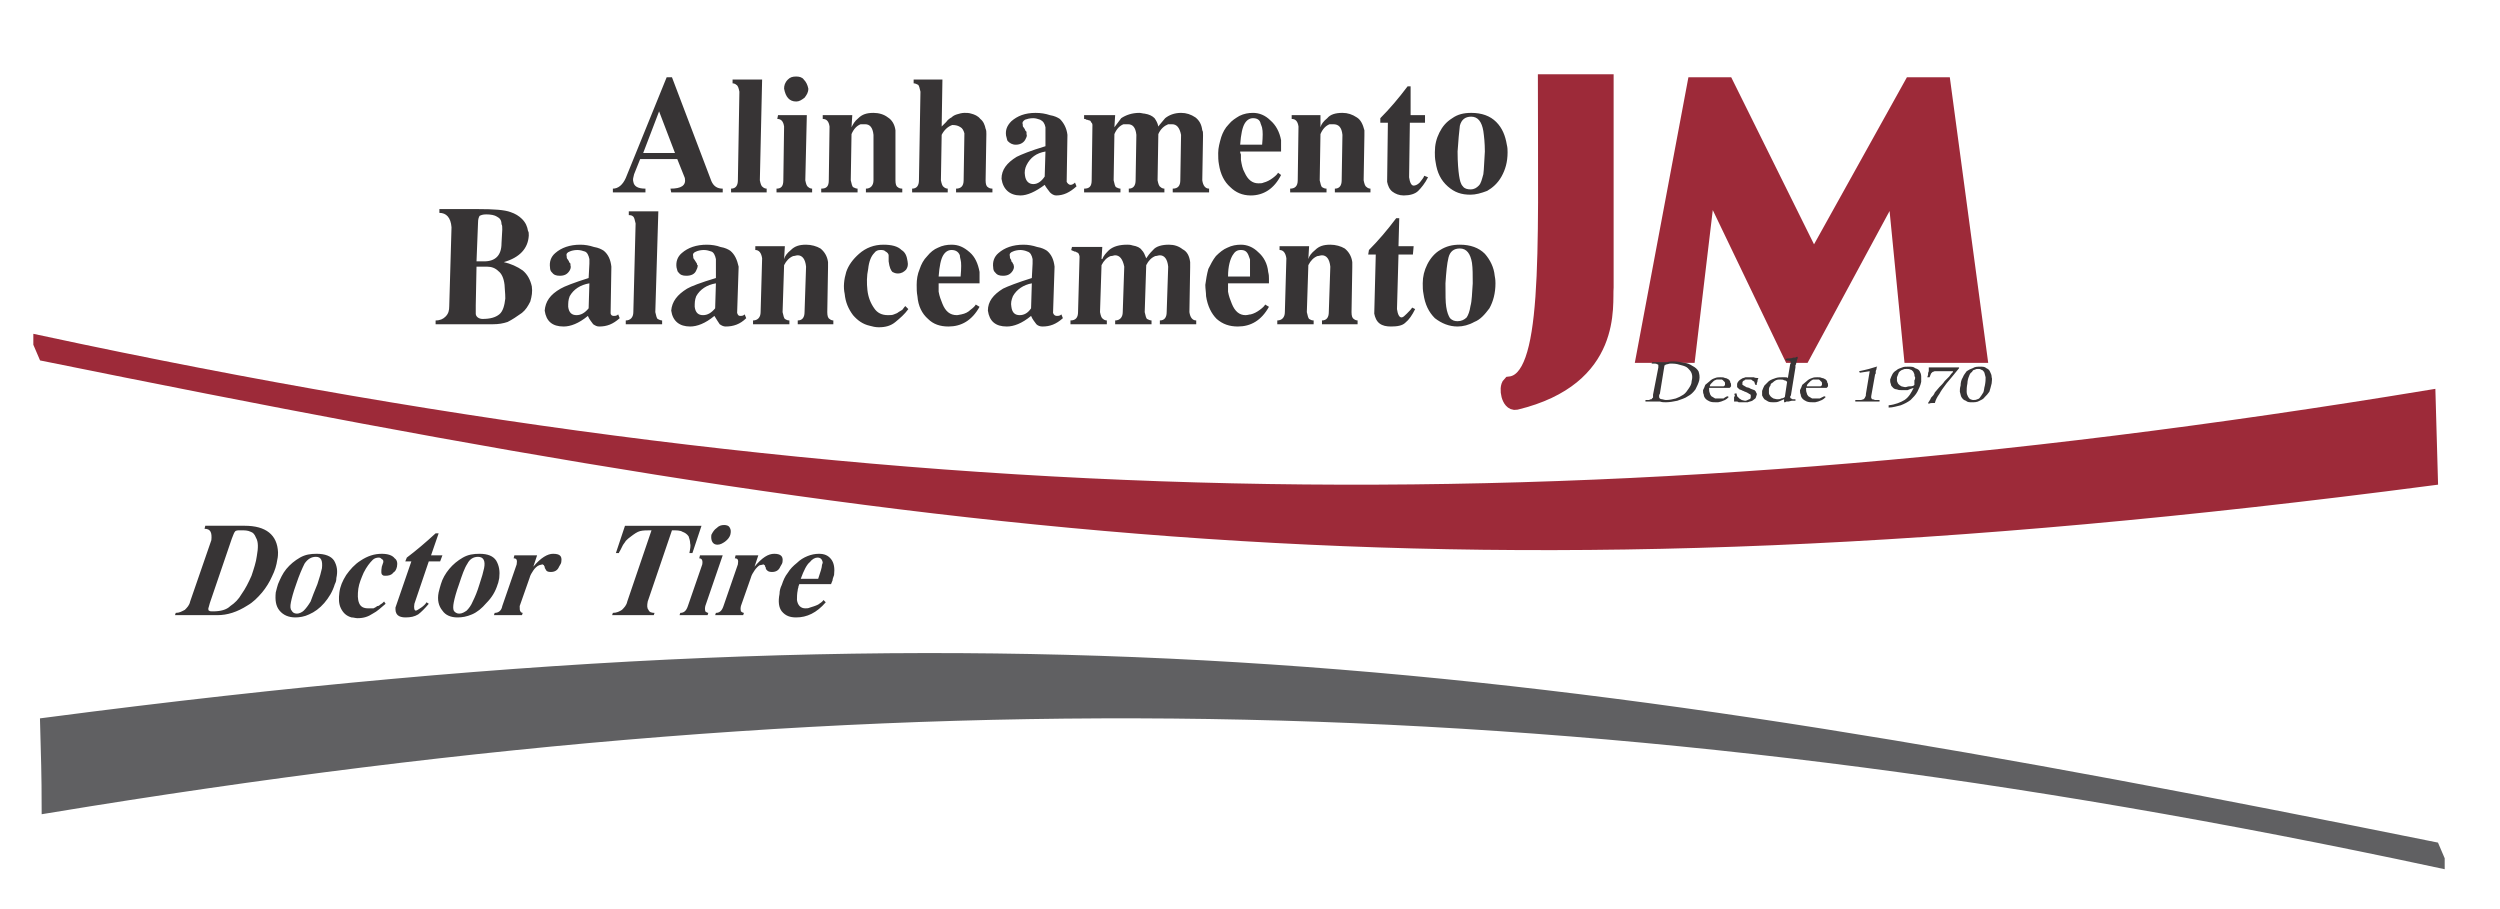 <?xml version="1.0" encoding="UTF-8"?>
<!DOCTYPE svg PUBLIC "-//W3C//DTD SVG 1.1//EN" "http://www.w3.org/Graphics/SVG/1.1/DTD/svg11.dtd">
<!-- Creator: CorelDRAW X7 -->
<svg xmlns="http://www.w3.org/2000/svg" xml:space="preserve" width="33mm" height="12mm" version="1.1" style="shape-rendering:geometricPrecision; text-rendering:geometricPrecision; image-rendering:optimizeQuality; fill-rule:evenodd; clip-rule:evenodd"
viewBox="0 0 3300 1200"
 xmlns:xlink="http://www.w3.org/1999/xlink">
 <defs>
  <style type="text/css">
   <![CDATA[
    .str1 {stroke:#606062;stroke-width:20}
    .str0 {stroke:#9D2A39;stroke-width:20}
    .fil2 {fill:#606062}
    .fil0 {fill:#373435}
    .fil1 {fill:#9D2A39}
   ]]>
  </style>
 </defs>
 <g id="Camada_x0020_1">
  <g id="_196501152">
   <path class="fil0" d="M575 428l0 -5c6,0 10,-2 13,-5 4,-4 5,-8 5,-14l3 -104c-1,-13 -7,-19 -16,-19l0 -5 51 0c21,0 35,1 43,4 6,2 11,5 15,9 5,5 7,10 8,16 1,1 1,3 1,6 -1,17 -12,29 -33,35l0 0c9,2 18,6 25,11 6,5 10,12 12,21 1,7 0,13 -2,20 -3,6 -6,11 -11,15 -7,5 -13,9 -19,12 -6,2 -12,3 -19,3l-76 0zm54 -83l10 0c15,0 23,-8 23,-24l1 -18c0,-3 0,-6 -1,-7 0,-5 -2,-8 -6,-10 -3,-2 -8,-3 -14,-3 -5,0 -7,1 -9,2 -1,2 -2,4 -2,9l-2 51zm-1 58c0,6 0,10 0,11 0,4 4,7 9,7 10,0 17,-2 22,-6 5,-4 7,-12 8,-21 0,-8 -1,-14 -1,-18 -1,-9 -4,-15 -8,-18 -4,-4 -9,-6 -15,-6l-14 0 -1 51zm178 10c0,3 2,4 4,4 2,0 4,0 6,-2l2 5c-9,8 -17,11 -27,11 -3,0 -5,-1 -8,-3 -2,-3 -5,-6 -7,-11 -12,10 -23,14 -32,14 -15,0 -23,-7 -25,-21 1,-12 7,-21 21,-29 5,-3 18,-8 37,-14l1 -19c0,-3 0,-5 0,-6 -1,-5 -3,-9 -6,-10 -3,-1 -6,-2 -10,-2 -4,0 -8,1 -10,2 -3,1 -5,3 -4,6 0,1 0,3 1,4 0,0 1,1 2,3 0,1 1,2 2,3 0,1 0,2 0,2 1,3 0,5 -1,7 -3,5 -7,7 -13,7 -5,0 -8,-1 -11,-5 -1,-1 -2,-3 -2,-6 -1,-7 1,-14 7,-19 8,-7 19,-11 33,-11 6,0 12,1 18,3 6,1 10,3 13,5 6,5 9,12 10,21l-1 61zm-28 -39c-12,2 -21,8 -26,17 -2,5 -2,9 -2,14 1,8 5,11 11,11 6,0 11,-3 16,-9l1 -33zm87 38c1,5 2,8 3,9 2,1 4,2 6,2l0 5 -48 0 0 -5c6,0 10,-4 10,-11l3 -117c-1,-5 -2,-8 -3,-9 -2,-2 -4,-2 -6,-2l0 -5 39 0 -4 133zm108 1c1,3 2,4 4,4 2,0 4,0 6,-2l2 5c-8,8 -17,11 -27,11 -3,0 -5,-1 -8,-3 -2,-3 -4,-6 -7,-11 -12,10 -23,14 -32,14 -14,0 -23,-7 -25,-21 1,-12 8,-21 21,-29 5,-3 18,-8 38,-14l0 -19c0,-3 0,-5 0,-6 -1,-5 -3,-9 -6,-10 -3,-1 -6,-2 -10,-2 -4,0 -8,1 -10,2 -3,1 -5,3 -4,6 0,1 0,3 1,4 0,0 1,1 2,3 1,1 1,2 2,3 0,1 0,2 1,2 0,3 -1,5 -2,7 -2,5 -7,7 -13,7 -5,0 -8,-1 -11,-5 -1,-1 -1,-3 -2,-6 -1,-7 1,-14 7,-19 8,-7 19,-11 33,-11 6,0 13,1 18,3 6,1 10,3 13,5 6,5 9,12 11,21l-2 61zm-28 -39c-12,2 -21,8 -26,17 -2,5 -2,9 -2,14 1,8 5,11 11,11 6,0 11,-3 16,-9l1 -33zm88 38c1,5 2,8 3,9 2,1 3,2 6,2l0 5 -48 0 0 -5c6,0 10,-4 10,-11l2 -71c-1,-7 -4,-11 -9,-11l0 -5 39 0 -1 17 0 0c1,-4 4,-8 9,-12 5,-5 11,-7 20,-7 7,0 14,2 19,5 5,4 9,10 10,18 0,1 0,3 0,7l-1 59c0,5 1,8 3,9 1,1 3,2 5,2l0 5 -47 0 0 -5c6,0 9,-4 9,-11l2 -60c-1,-10 -5,-15 -11,-15 -2,0 -4,1 -6,1 -5,2 -9,6 -12,12l-2 62zm140 -75c0,-2 -2,-4 -4,-5 -2,-2 -4,-2 -7,-2 -3,0 -6,1 -8,4 -4,4 -7,11 -8,21 -2,9 -2,19 -1,28 1,9 4,17 9,24 4,6 10,9 18,9 3,0 6,0 8,-1 3,-1 5,-2 6,-3 2,-1 3,-2 5,-3 1,-1 2,-3 4,-5l4 4c-5,7 -11,12 -17,17 -6,5 -13,7 -22,7 -5,0 -8,-1 -12,-2 -9,-2 -16,-7 -22,-14 -6,-8 -10,-17 -11,-28 -2,-9 -1,-19 2,-29 3,-9 9,-17 17,-24 9,-8 20,-12 32,-12 11,0 19,2 24,7 5,3 7,8 8,15 1,5 0,8 -2,11 -3,3 -6,5 -11,5 -3,0 -5,-1 -7,-2 -2,-2 -4,-6 -5,-14l0 -8zm120 68c-10,18 -24,26 -41,26 -11,0 -20,-3 -27,-10 -8,-7 -13,-17 -14,-30 -1,-5 -1,-10 -1,-15 0,-7 1,-14 4,-21 2,-6 5,-12 10,-17 4,-5 9,-9 14,-11 6,-3 12,-4 18,-4 9,0 16,3 24,10 7,6 11,15 13,26 0,4 0,6 0,9l0 6 -54 0c0,0 0,2 0,4 0,3 0,5 0,7 1,6 3,11 5,16 4,10 10,15 19,15 2,0 5,-1 6,-1 5,-1 9,-3 12,-6 4,-3 6,-5 7,-7l5 3zm-25 -40c1,-11 1,-19 0,-22 0,-1 -1,-3 -1,-6 -2,-5 -6,-7 -11,-7 -4,0 -8,2 -11,7 -3,5 -5,14 -6,28l29 0zm122 48c1,3 3,4 5,4 2,0 4,0 6,-2l2 5c-9,8 -17,11 -27,11 -3,0 -6,-1 -8,-3 -2,-3 -5,-6 -7,-11 -12,10 -23,14 -32,14 -15,0 -23,-7 -25,-21 0,-12 7,-21 20,-29 6,-3 19,-8 38,-14l1 -19c0,-3 0,-5 0,-6 -1,-5 -3,-9 -7,-10 -2,-1 -6,-2 -9,-2 -4,0 -8,1 -10,2 -3,1 -5,3 -4,6 0,1 0,3 1,4 0,0 1,1 1,3 1,1 2,2 2,3 1,1 1,2 1,2 1,3 0,5 -1,7 -3,5 -7,7 -13,7 -5,0 -8,-1 -11,-5 -1,-1 -2,-3 -2,-6 -1,-7 1,-14 7,-19 8,-7 19,-11 33,-11 6,0 12,1 18,3 6,1 10,3 13,5 6,5 9,12 10,21l-2 61zm-28 -39c-11,2 -20,8 -25,17 -2,5 -3,9 -2,14 1,8 5,11 11,11 6,0 11,-3 15,-9l1 -33zm90 38c1,5 2,8 4,9 1,1 3,2 5,2l0 5 -48 0 0 -5c7,0 10,-4 10,-11l2 -73c0,-2 -1,-3 -1,-4 -1,-1 -2,-2 -3,-2 -1,-1 -2,-1 -3,-1 -1,-1 -3,-1 -4,-2l1 -4 40 0 -1 16 1 0c2,-5 5,-8 9,-12 6,-5 14,-7 24,-7 2,0 4,0 7,1 6,1 10,3 12,6 3,3 4,6 6,11 2,-3 4,-6 9,-11 4,-5 12,-7 21,-7 7,0 13,2 18,6 6,3 9,9 10,17 0,1 0,3 0,7l-1 59c1,7 4,11 9,11l0 5 -48 0 0 -5c6,0 9,-4 9,-11l2 -60c-1,-10 -5,-15 -11,-15 -2,0 -4,1 -6,1 -5,2 -9,6 -12,12l-2 62c1,5 2,8 3,9 2,1 4,2 6,2l0 5 -48 0 0 -5c6,0 10,-4 10,-11l2 -60c-2,-10 -6,-15 -12,-15 -2,0 -3,1 -6,1 -5,2 -9,6 -12,12l-2 62zm223 -7c-10,18 -24,26 -41,26 -11,0 -20,-3 -28,-10 -7,-7 -12,-17 -14,-30 0,-5 -1,-10 -1,-15 1,-7 2,-14 4,-21 3,-6 6,-12 10,-17 5,-5 10,-9 15,-11 6,-3 12,-4 18,-4 8,0 16,3 23,10 7,6 12,15 13,26 1,4 1,6 1,9l0 6 -54 0c0,0 0,2 0,4 0,3 0,5 0,7 1,6 3,11 5,16 4,10 10,15 18,15 3,0 5,-1 7,-1 4,-1 8,-3 12,-6 4,-3 6,-5 7,-7l5 3zm-25 -40c0,-11 0,-19 0,-22 0,-1 -1,-3 -2,-6 -2,-5 -5,-7 -10,-7 -5,0 -8,2 -11,7 -3,5 -6,14 -6,28l29 0zm75 47c1,5 2,8 3,9 2,1 3,2 6,2l0 5 -48 0 0 -5c6,0 10,-4 10,-11l2 -71c-1,-7 -4,-11 -9,-11l0 -5 39 0 -1 17 0 0c1,-4 4,-8 9,-12 5,-5 11,-7 20,-7 7,0 14,2 19,5 5,4 9,10 10,18 0,1 0,3 0,7l-1 59c0,5 1,8 3,9 1,1 3,2 5,2l0 5 -47 0 0 -5c6,0 9,-4 9,-11l2 -60c-1,-10 -5,-15 -11,-15 -2,0 -4,1 -6,1 -5,2 -9,6 -12,12l-2 62zm143 -4c-4,8 -8,14 -13,18 -4,4 -11,5 -19,5 -6,0 -11,-1 -15,-4 -4,-3 -6,-8 -7,-13l2 -78 -10 0 1 -6c12,-12 24,-26 36,-42l4 0 -1 37 20 0 -1 11 -19 0 -2 72c1,7 3,11 6,11 2,0 4,-2 7,-5 3,-3 6,-6 7,-8l4 2zm106 -34c0,13 -3,24 -8,33 -6,8 -12,15 -20,18 -7,4 -15,6 -22,6 -11,0 -21,-4 -30,-11 -8,-8 -13,-18 -15,-32 -1,-5 -1,-9 -1,-14 0,-9 2,-17 6,-25 4,-8 10,-15 17,-19 8,-5 16,-7 26,-7 14,0 25,4 33,12 7,8 12,18 13,29 1,5 1,8 1,10zm-66 0c0,15 0,25 1,31 1,7 3,12 5,15 3,3 6,4 10,4 5,0 9,-2 12,-5 2,-3 4,-8 5,-15 2,-7 2,-17 3,-30 0,-11 0,-20 -1,-27 -2,-12 -7,-19 -16,-19 -8,0 -13,4 -15,12 -2,8 -3,19 -4,34z"/>
   <path class="fil0" d="M887 102l52 137c3,7 8,10 15,10l0 5 -68 0 -1 -5c14,0 21,-4 19,-14l-10 -25 -49 0 -8 20c-1,4 -2,7 -1,10 1,6 6,9 16,9l0 5 -43 0 0 -5c7,0 13,-5 17,-14l54 -133 7 0zm4 100l-21 -55 -21 55 42 0zm112 36c1,5 2,8 4,9 1,1 3,2 5,2l0 5 -47 0 0 -5c6,0 9,-4 9,-11l2 -117c-1,-5 -2,-8 -4,-9 -1,-1 -3,-2 -5,-2l0 -5 39 0 -3 133zm60 0c1,5 2,8 4,9 1,1 3,2 5,2l0 5 -47 0 0 -5c6,0 9,-3 9,-11l1 -71c-1,-7 -4,-10 -9,-10l1 -5 38 0 -2 86zm-12 -137c4,0 8,1 10,4 3,3 5,7 6,12 0,5 -2,8 -5,12 -4,3 -7,5 -11,5 -9,0 -14,-6 -16,-17 0,-4 1,-8 5,-12 3,-3 6,-4 11,-4zm72 137c1,5 2,8 3,9 2,1 4,2 6,2l0 5 -48 0 0 -5c7,0 10,-3 10,-11l1 -71c-1,-7 -4,-10 -9,-10l0 -5 39 0 -1 16 0 0c2,-4 4,-8 9,-12 5,-5 11,-7 20,-7 7,0 14,2 19,6 5,3 9,9 10,17 0,1 0,4 0,7l0 59c0,5 1,8 3,9 1,1 3,2 6,2l0 5 -48 0 0 -5c6,0 10,-4 10,-11l0 -60c-1,-10 -5,-14 -11,-14 -2,0 -4,0 -6,0 -5,2 -9,6 -12,13l-1 61zm178 0c0,5 1,8 3,9 1,1 3,2 6,2l0 5 -48 0 0 -5c6,0 10,-3 10,-11l1 -62c-1,-4 -3,-7 -5,-8 -3,-2 -6,-3 -11,-3 -6,2 -11,7 -14,13l-1 60c1,5 2,8 4,9 1,1 3,2 5,2l0 5 -47 0 0 -5c6,0 9,-4 9,-11l2 -117c-1,-5 -2,-8 -3,-9 -2,-1 -4,-2 -6,-2l0 -5 38 0 -1 62c2,-2 4,-4 6,-6 2,-3 5,-5 7,-6 2,-2 4,-3 7,-4 3,-1 7,-2 10,-2 3,0 6,0 9,1 4,1 9,3 12,7 4,3 6,8 7,13 1,2 1,4 1,7l-1 61zm107 2c1,2 3,4 5,4 2,0 4,-1 6,-3l2 5c-9,8 -17,12 -27,12 -3,0 -6,-2 -8,-4 -2,-3 -5,-6 -7,-10 -12,9 -23,14 -32,14 -14,0 -23,-8 -25,-22 0,-12 7,-21 20,-29 6,-3 18,-8 38,-14l0 -19c0,-3 0,-5 0,-6 -1,-5 -3,-8 -7,-10 -3,-1 -6,-2 -9,-2 -5,0 -8,1 -11,2 -3,2 -4,4 -3,6 0,2 0,3 1,4 0,0 1,1 2,3 0,1 1,2 2,3 0,1 0,2 0,3 1,2 0,4 -1,6 -2,5 -7,8 -13,8 -5,0 -8,-2 -11,-5 -1,-2 -1,-4 -2,-7 -1,-7 1,-13 7,-19 8,-7 18,-11 32,-11 7,0 13,1 19,3 6,1 10,3 13,5 5,5 9,12 10,21l-1 62zm-28 -40c-12,2 -20,8 -25,18 -2,4 -3,9 -2,14 1,7 5,11 11,11 6,0 11,-4 15,-10l1 -33zm90 38c1,5 2,8 3,9 2,1 4,2 6,2l0 5 -48 0 0 -5c7,0 10,-3 10,-11l1 -73c0,-2 -1,-3 -2,-4 0,-1 -1,-2 -2,-2 -1,0 -2,-1 -4,-1 -1,-1 -2,-1 -3,-1l0 -5 41 0 -1 16 0 0c3,-4 6,-8 9,-12 6,-4 14,-7 24,-7 2,0 5,1 7,1 6,1 10,3 13,6 2,3 4,6 5,11 2,-3 5,-6 9,-11 5,-4 12,-7 21,-7 7,0 13,2 19,6 5,4 8,9 9,17 1,1 1,4 1,7l-1 59c1,7 4,11 9,11l0 5 -48 0 0 -5c7,0 10,-4 10,-11l1 -60c-2,-10 -6,-14 -12,-14 -1,0 -3,0 -5,0 -5,2 -10,6 -13,13l-1 61c1,5 2,8 4,9 1,1 3,2 5,2l0 5 -47 0 0 -5c6,0 9,-4 9,-11l1 -60c-1,-10 -5,-14 -11,-14 -2,0 -4,0 -6,0 -5,2 -9,6 -12,13l-1 61zm221 -7c-9,18 -23,27 -40,27 -11,0 -20,-4 -27,-11 -8,-7 -13,-17 -15,-30 -1,-5 -1,-10 -1,-15 0,-7 2,-14 4,-21 2,-6 5,-12 10,-17 4,-5 9,-8 14,-11 6,-3 12,-4 18,-4 8,0 16,3 23,10 7,6 12,15 14,26 0,4 0,7 0,9l0 6 -54 0c0,1 0,2 1,4 0,3 0,5 0,7 1,6 2,12 5,17 4,9 10,14 18,14 3,0 5,0 7,-1 4,-1 8,-3 12,-6 4,-3 6,-5 7,-7l4 3zm-25 -40c1,-11 1,-18 0,-22 0,-1 -1,-3 -2,-6 -1,-5 -5,-7 -10,-7 -4,0 -8,2 -11,7 -3,5 -5,14 -6,28l29 0zm76 47c1,5 2,8 3,9 2,1 3,2 6,2l0 5 -48 0 0 -5c6,0 10,-3 10,-11l1 -71c-1,-7 -4,-10 -9,-10l0 -5 38 0 0 16 0 0c1,-4 4,-8 9,-12 4,-5 11,-7 20,-7 7,0 13,2 19,6 5,3 8,9 10,17 0,1 0,4 0,7l-1 59c1,5 2,8 4,9 1,1 3,2 5,2l0 5 -47 0 0 -5c6,0 9,-4 9,-11l1 -60c-1,-10 -5,-14 -12,-14 -1,0 -3,0 -5,0 -5,2 -9,6 -12,13l-1 61zm143 -4c-4,8 -9,14 -13,18 -4,4 -11,6 -19,6 -6,0 -11,-2 -15,-5 -4,-3 -6,-8 -7,-13l1 -78 -10 0 0 -6c12,-12 24,-26 36,-42l4 0 0 38 19 0 0 10 -20 0 -1 72c1,7 3,11 6,11 2,0 5,-1 8,-4 3,-4 5,-6 6,-9l5 2zm105 -33c0,13 -3,23 -8,32 -5,9 -12,15 -19,19 -8,3 -15,5 -22,5 -12,0 -21,-3 -30,-11 -9,-8 -14,-18 -16,-32 -1,-5 -1,-9 -1,-13 0,-10 2,-18 6,-26 4,-8 9,-14 17,-19 7,-5 15,-7 25,-7 14,0 25,4 33,12 8,8 12,18 14,30 1,4 1,7 1,10zm-66 -1c0,15 1,25 2,32 1,6 2,11 5,14 2,3 6,4 10,4 5,0 8,-2 11,-5 3,-3 4,-8 6,-15 1,-7 1,-17 2,-30 0,-11 -1,-20 -2,-27 -2,-12 -7,-19 -16,-19 -8,0 -13,4 -15,12 -1,8 -2,19 -3,34z"/>
   <polygon class="fil1 str0" points="2394,344 2279,112 2237,112 2170,469 2228,469 2255,242 2364,469 2380,469 2501,245 2523,469 2613,469 2565,112 2523,112 "/>
   <path class="fil1 str0" d="M2040 108l80 0c0,99 0,172 0,271 -2,23 13,120 -119,152 -9,2 -13,-19 -8,-24 54,-6 47,-167 47,-399z"/>
   <path class="fil1 str0" d="M54 453c1114,239 2029,257 3151,72 1,36 2,71 3,106 -1284,168 -1974,74 -3148,-164l-6 -14z"/>
   <path class="fil2 str1" d="M3217 1135c-1115,-239 -2030,-257 -3152,-72 0,-35 -1,-71 -2,-106 1284,-168 1974,-73 3148,164l6 14z"/>
   <path class="fil0" d="M323 694c28,0 43,12 44,35 0,2 0,6 -1,10 -1,7 -3,14 -7,22 -3,7 -8,15 -13,21 -6,7 -12,13 -19,17 -14,9 -27,13 -40,13l-56 0 1 -3c5,0 8,-2 12,-4 3,-3 6,-6 7,-11l28 -81c1,-10 -1,-15 -9,-15l1 -4 52 0zm-46 102c-1,4 -2,7 -2,7 0,2 0,3 1,3 1,1 2,1 5,1 10,0 18,-2 23,-7 6,-4 11,-9 15,-16 5,-7 9,-15 13,-24 3,-9 6,-18 7,-26 2,-11 2,-19 -1,-24 -2,-5 -4,-7 -7,-8 -4,-2 -8,-2 -14,-2 -3,0 -6,0 -7,2 -1,1 -2,4 -4,9l-29 85zm165 -25c-3,10 -8,18 -14,25 -6,7 -13,12 -20,15 -6,3 -13,4 -18,4 -9,0 -16,-3 -21,-9 -5,-6 -6,-14 -5,-24 1,-4 2,-8 3,-11 3,-7 6,-14 11,-20 5,-6 11,-11 18,-15 7,-4 14,-5 22,-5 11,0 19,3 23,9 4,7 5,14 3,23 0,4 -1,6 -2,8zm-51 0c-4,11 -6,19 -7,24 -1,5 -1,9 1,11 1,2 3,4 7,4 3,0 7,-2 9,-4 3,-3 6,-7 9,-12 2,-6 5,-13 9,-23 3,-9 5,-16 6,-21 1,-10 -1,-15 -8,-15 -6,0 -11,3 -15,9 -3,6 -7,15 -11,27zm115 -29c0,-2 0,-3 -2,-4 -1,-1 -2,-2 -4,-2 -3,0 -6,1 -8,3 -4,4 -8,9 -12,17 -3,7 -6,14 -7,21 -1,8 -1,14 1,19 2,5 6,7 12,7 3,0 5,0 7,0 2,-1 4,-2 5,-3 2,0 3,-1 4,-2 2,-1 3,-2 5,-4l2 3c-6,5 -11,10 -17,13 -6,4 -12,6 -20,6 -3,0 -5,-1 -8,-1 -7,-2 -11,-6 -14,-12 -3,-6 -3,-13 -2,-21 1,-8 4,-15 9,-23 5,-7 11,-14 19,-19 9,-6 18,-9 28,-9 8,0 14,2 17,6 3,2 4,6 3,11 -1,4 -2,6 -5,8 -2,3 -6,4 -10,4 -2,0 -3,0 -4,-1 -2,-1 -2,-5 -1,-11l2 -6zm60 55c-5,6 -10,11 -14,14 -5,3 -10,4 -17,4 -4,0 -8,-1 -10,-3 -3,-3 -3,-6 -3,-10l21 -61 -8 0 2 -5c12,-9 25,-20 38,-32l4 0 -10 29 15 0 -3 8 -15 0 -19 56c-1,6 0,9 2,9 1,0 4,-2 7,-4 3,-2 6,-5 7,-7l3 2zm91 -26c-3,10 -8,18 -15,25 -6,7 -12,12 -19,15 -7,3 -13,4 -19,4 -9,0 -16,-3 -20,-9 -5,-6 -7,-14 -5,-24 1,-4 2,-8 3,-11 2,-7 6,-14 11,-20 5,-6 11,-11 18,-15 7,-4 14,-5 22,-5 11,0 18,3 22,9 4,7 5,14 4,23 -1,4 -1,6 -2,8zm-51 0c-4,11 -6,19 -7,24 -1,5 -1,9 0,11 1,2 4,4 7,4 4,0 7,-2 10,-4 3,-3 6,-7 8,-12 3,-6 6,-13 9,-23 3,-9 5,-16 6,-21 2,-10 -1,-15 -8,-15 -6,0 -11,3 -14,9 -4,6 -7,15 -11,27zm80 29c0,4 0,6 1,7 0,1 2,2 3,2l-1 3 -37 0 1 -3c5,0 9,-3 10,-9l19 -55c1,-6 0,-8 -4,-8l1 -4 30 0 -5 15 0 0c10,-12 19,-17 26,-17 9,0 12,3 11,10 0,2 -1,4 -3,7 -2,5 -6,7 -11,7 -4,0 -6,-1 -7,-4 -1,-1 -1,-2 -1,-3 -1,-1 -1,-2 -1,-2 -1,0 -1,-1 -2,-1 -1,0 -3,1 -4,1 -3,1 -6,4 -8,7 -2,3 -4,6 -5,10l-13 37zm169 -6c-1,5 -1,9 1,11 1,3 4,4 8,4l-1 3 -55 0 1 -3c5,0 9,-2 12,-4 3,-3 6,-6 7,-11l32 -94c-6,0 -11,0 -15,1 -4,1 -8,4 -12,7 -3,2 -5,4 -7,6 -1,2 -3,4 -4,6 -1,2 -2,4 -3,6 -1,2 -2,3 -2,4l-4 0 12 -36 101 0 -12 36 -4 0c1,-5 2,-10 1,-13 0,-3 -1,-6 -2,-9 -2,-3 -5,-5 -8,-6 -3,-2 -8,-2 -14,-2l-32 94zm76 6c-1,4 0,6 0,7 1,1 3,2 4,2l-1 3 -37 0 1 -3c5,0 8,-3 10,-9l19 -55c1,-6 -1,-8 -4,-8l1 -4 30 0 -23 67zm25 -107c3,0 6,1 7,3 2,3 2,6 1,10 -1,3 -3,6 -7,9 -3,2 -6,4 -10,4 -6,0 -9,-5 -8,-13 2,-4 4,-7 7,-9 3,-3 6,-4 10,-4zm22 107c-1,4 0,6 0,7 1,1 3,2 4,2l-1 3 -37 0 1 -3c5,0 8,-3 10,-9l19 -55c1,-6 0,-8 -4,-8l1 -4 30 0 -5 15 0 0c10,-12 18,-17 26,-17 8,0 12,3 11,10 0,2 -1,4 -3,7 -2,5 -6,7 -11,7 -4,0 -6,-1 -8,-4 0,-1 0,-2 -1,-3 0,-1 0,-2 -1,-2 0,0 -1,-1 -1,-1 -1,0 -3,1 -5,1 -2,1 -5,4 -7,7 -2,3 -4,6 -5,10l-13 37zm112 -5c-12,14 -25,20 -39,20 -8,0 -14,-2 -19,-8 -4,-5 -5,-13 -3,-23 0,-4 1,-8 3,-12 2,-6 4,-11 8,-16 3,-5 7,-9 12,-13 4,-4 9,-7 14,-9 5,-2 10,-3 15,-3 7,0 12,2 16,7 4,5 5,12 4,21 -1,3 -2,5 -2,7l-2 5 -42 0c0,0 0,1 -1,3 0,2 -1,3 -1,5 -1,5 -1,9 -1,13 1,7 5,11 11,11 2,0 4,0 6,-1 3,-1 7,-2 11,-4 3,-2 6,-4 7,-6l3 3zm-10 -31c3,-9 5,-15 5,-18 0,-1 1,-2 1,-4 -1,-4 -3,-6 -7,-6 -3,0 -7,2 -10,6 -4,3 -8,11 -12,22l23 0z"/>
   <path class="fil0" d="M2181 478c2,0 4,0 6,0 2,0 5,0 7,0 2,0 5,0 7,0 3,-1 6,-1 8,-1 5,0 10,1 14,2 4,0 8,2 11,4 4,2 6,4 8,7 1,3 2,7 1,12 -1,4 -3,8 -5,12 -3,4 -6,7 -10,9 -4,3 -9,4 -14,6 -5,1 -10,2 -15,2 -3,0 -5,0 -8,-1 -2,0 -5,0 -7,0 -1,0 -2,0 -3,0 -1,0 -2,0 -3,0 -1,0 -2,0 -3,0 -1,0 -2,0 -3,0l0 -2c2,0 4,0 5,0 1,-1 2,-1 3,-1 1,-1 1,-2 2,-2 0,-1 0,-2 0,-4l7 -36c0,-1 0,-2 0,-3 0,0 0,-1 -1,-1 -1,0 -1,-1 -3,-1 -1,0 -3,0 -5,0l1 -2zm10 42c-1,1 -1,2 -1,3 0,1 0,2 1,3 0,0 1,1 3,1 1,0 3,1 5,1 5,0 9,-1 13,-2 3,-1 7,-3 10,-5 3,-2 5,-5 7,-8 2,-3 4,-6 4,-10 1,-4 1,-7 0,-10 -1,-3 -3,-5 -5,-7 -2,-2 -5,-3 -9,-4 -3,-1 -7,-2 -11,-2 -2,0 -3,0 -4,0 -1,0 -3,1 -4,1 -1,0 -1,0 -2,1 0,0 -1,0 -1,1l-6 37zm91 4c-2,2 -3,3 -5,4 -2,1 -3,1 -5,2 -1,0 -3,1 -4,1 -1,0 -2,0 -3,0 -3,0 -5,0 -8,-1 -2,-1 -4,-2 -5,-3 -2,-2 -3,-4 -3,-6 -1,-2 -1,-4 -1,-6 1,-2 2,-4 3,-7 2,-2 4,-3 6,-5 2,-2 4,-3 7,-4 2,-1 5,-1 7,-1 3,0 4,0 6,1 2,0 3,1 5,2 1,1 2,2 2,4 1,1 1,2 1,4l0 1 -1 1c0,1 -1,1 -2,1l-26 0c0,3 0,5 1,7 0,1 1,3 2,4 2,1 3,2 5,3 2,0 3,0 5,0 2,0 4,0 6,0 1,-1 3,-2 5,-3l2 1zm-8 -14c1,0 2,0 2,-1 1,0 1,0 1,-1 0,-1 0,-2 0,-3 -1,-1 -1,-2 -2,-2 0,-1 -1,-1 -2,-2 -1,0 -3,0 -4,0 -1,0 -2,0 -3,0 -2,1 -3,1 -4,2 -1,1 -2,2 -3,3 -1,1 -2,2 -2,4l17 0zm43 -2c0,-1 -1,-2 -1,-3 0,-1 -1,-2 -2,-2 -1,-1 -2,-2 -3,-2 -1,0 -2,0 -4,0 -1,0 -1,0 -2,0 -1,0 -2,0 -2,1 -1,0 -2,1 -2,1 -1,1 -1,2 -1,2 0,1 0,2 0,3 1,0 1,1 2,1 1,1 2,1 3,2 1,0 3,1 4,1 1,1 2,1 4,2 1,0 2,1 3,1 1,1 2,2 2,3 1,1 1,2 1,3 -1,2 -1,4 -2,5 -1,1 -3,2 -4,3 -2,1 -4,1 -6,2 -2,0 -4,0 -5,0 -2,0 -3,0 -4,0 -1,0 -2,0 -3,0 -1,-1 -2,-1 -3,-1 -1,0 -2,0 -3,0 0,-1 0,-2 0,-3 0,-1 0,-2 0,-3 1,-1 1,-1 1,-2 0,-1 -1,-2 -1,-2l3 -1c0,1 1,2 1,4 1,1 2,2 3,3 1,1 2,1 3,2 1,0 3,1 5,1 1,0 3,-1 5,-2 1,0 2,-1 2,-3 0,-1 0,-2 0,-3 -1,0 -1,-1 -2,-1 -1,-1 -2,-1 -3,-2 -1,0 -2,-1 -3,-1 -1,-1 -3,-1 -4,-2 -1,0 -2,-1 -3,-1 -1,-1 -2,-2 -3,-3 0,-1 0,-2 0,-4 0,-1 1,-3 2,-4 1,-1 2,-2 4,-3 1,-1 3,-1 5,-2 2,0 4,0 5,0 2,0 4,0 6,0 2,1 4,1 6,1 0,1 -1,2 -1,3 0,1 0,2 -1,4l0 2 -2 0zm56 -36c0,0 0,2 -1,3 0,1 0,2 -1,4 0,1 0,2 -1,3 0,1 0,2 0,3l-6 37c-1,1 -1,2 -1,2 0,1 1,2 1,2 0,0 1,0 2,1 1,0 2,0 4,0l0 2c-2,0 -3,0 -5,0 -1,0 -3,1 -4,1 -1,0 -2,0 -3,0 -1,1 -2,1 -3,1l0 -1 0 -3c-2,1 -5,2 -7,3 -2,1 -5,1 -7,1 -2,0 -5,0 -7,-1 -2,-1 -3,-2 -5,-3 -1,-1 -2,-3 -3,-5 0,-2 0,-4 0,-6 1,-3 2,-5 3,-7 2,-2 4,-4 6,-6 3,-2 6,-3 9,-4 3,-1 6,-1 9,-1 1,0 2,0 3,0 2,0 3,0 4,1l3 -18c1,-2 1,-2 1,-3 0,-1 -1,-1 -1,-1 -1,-1 -1,-1 -2,-1 -1,0 -3,0 -4,-1l0 -1c2,-1 3,-1 5,-1 2,0 3,0 5,-1 1,0 2,0 3,0 1,-1 2,-1 3,-1l0 1zm-14 32c-1,-1 -2,-2 -4,-2 -1,-1 -3,-1 -5,-1 -2,0 -4,0 -6,1 -2,1 -3,2 -4,3 -2,1 -3,2 -3,4 -1,1 -2,3 -2,5 0,1 0,3 0,5 0,1 1,3 2,4 1,1 2,2 4,3 1,0 3,1 5,1 2,0 4,0 5,-1 2,0 4,-1 5,-2l3 -20zm51 20c-2,2 -3,3 -5,4 -2,1 -3,1 -5,2 -1,0 -3,1 -4,1 -1,0 -2,0 -3,0 -3,0 -5,0 -8,-1 -2,-1 -4,-2 -5,-3 -2,-2 -3,-4 -3,-6 -1,-2 -1,-4 -1,-6 1,-2 2,-4 3,-7 2,-2 4,-3 6,-5 2,-2 4,-3 7,-4 2,-1 5,-1 7,-1 3,0 4,0 6,1 2,0 3,1 5,2 1,1 2,2 2,4 1,1 1,2 1,4l0 1 -1 1c0,1 -1,1 -2,1l-26 0c0,3 0,5 1,7 0,1 1,3 2,4 2,1 3,2 5,3 1,0 3,0 5,0 2,0 4,0 5,0 2,-1 4,-2 6,-3l2 1zm-8 -14c1,0 2,0 2,-1 1,0 1,0 1,-1 0,-1 0,-2 0,-3 -1,-1 -1,-2 -2,-2 0,-1 -1,-1 -2,-2 -1,0 -3,0 -4,0 -1,0 -2,0 -4,0 -1,1 -2,1 -3,2 -1,1 -2,2 -3,3 -1,1 -2,2 -2,4l17 0zm52 -20c5,-1 9,-2 13,-3 3,-1 7,-2 10,-3l1 0c-1,1 -1,2 -1,3 0,1 -1,2 -1,3 0,1 0,2 0,3 -1,1 -1,2 -1,2l-5 28c0,1 0,1 0,2 0,1 1,1 1,2 1,0 2,0 4,1 1,0 3,0 6,0l0 2c-2,0 -4,0 -6,0 -3,0 -6,0 -10,0 -4,0 -7,0 -10,0 -3,0 -5,0 -6,0l0 -2c3,0 6,0 7,0 2,0 3,-1 4,-1 1,-1 2,-2 2,-3 1,-1 1,-2 1,-4l5 -30 -13 2 -1 -2zm72 22c-3,1 -6,2 -8,3 -3,0 -5,0 -7,0 -3,0 -5,0 -7,-1 -2,0 -4,-1 -5,-2 -2,-2 -3,-3 -3,-5 -1,-2 -1,-4 -1,-6 1,-3 2,-5 3,-7 1,-2 3,-4 5,-5 2,-2 5,-3 8,-4 2,-1 5,-1 8,-1 4,0 7,0 9,2 3,1 5,2 6,4 1,2 2,4 2,7 0,2 0,5 0,7 -1,5 -3,9 -5,13 -2,4 -6,8 -9,11 -4,3 -8,5 -13,7 -5,1 -10,3 -16,3l0 -3c9,-1 16,-4 21,-7 6,-4 9,-10 12,-16zm0 -3l1 -1 0 -2c0,-1 0,-2 0,-4 1,-1 1,-3 1,-4 -1,-1 -1,-3 -1,-4 -1,-2 -1,-3 -2,-4 -1,-1 -2,-2 -3,-2 -2,-1 -3,-1 -5,-1 -2,0 -4,0 -5,1 -1,0 -3,1 -4,2 -1,1 -2,2 -2,3 -1,2 -1,3 -2,5 0,2 0,3 0,5 1,2 1,3 2,4 1,1 2,2 4,3 1,0 3,1 5,1 2,0 3,-1 5,-1 2,0 4,0 6,-1zm18 -11l1 -3c0,-2 0,-3 1,-5 0,-1 0,-3 0,-5 7,0 12,0 16,0 5,0 8,0 10,0l4 0c1,0 2,0 4,0 1,0 2,0 3,0l3 0 0 1c-3,4 -6,7 -9,11 -3,4 -7,8 -9,11 -3,4 -6,8 -8,12 -3,4 -5,8 -6,12 -1,0 -2,0 -3,0 -2,0 -3,0 -5,1l-1 -1c1,-2 3,-4 4,-7 2,-2 4,-4 5,-7 2,-2 4,-5 6,-7 3,-3 5,-5 7,-8 2,-2 4,-4 6,-6 2,-3 3,-4 5,-6 0,-1 0,-1 -1,-1l-20 0c-1,0 -2,0 -3,0 -1,0 -2,1 -3,1 -1,1 -1,1 -2,2 -1,2 -1,3 -2,5l-3 0zm70 -14c3,0 6,0 8,2 2,1 4,2 5,5 1,2 2,4 2,7 1,2 0,5 0,8 -1,4 -2,8 -3,11 -2,3 -4,5 -6,7 -2,3 -5,4 -7,5 -3,2 -7,2 -10,2 -3,0 -6,0 -8,-2 -3,-1 -4,-2 -6,-5 -1,-2 -1,-4 -2,-7 0,-2 0,-5 1,-8 0,-4 1,-8 3,-11 1,-3 3,-5 5,-8 3,-2 5,-3 8,-4 3,-2 6,-2 10,-2zm-3 3c-1,0 -3,0 -4,1 -2,0 -3,1 -4,3 -2,1 -3,3 -4,6 -1,2 -2,6 -2,9 -1,5 -1,8 -1,11 0,3 1,5 2,7 1,1 2,3 3,3 2,1 3,1 4,1 2,0 3,0 5,-1 1,0 3,-1 4,-3 1,-1 2,-3 4,-6 1,-2 1,-6 2,-9 1,-5 1,-8 1,-11 -1,-3 -1,-5 -2,-7 -1,-1 -2,-3 -4,-3 -1,-1 -2,-1 -4,-1z"/>
  </g>
 </g>
</svg>
